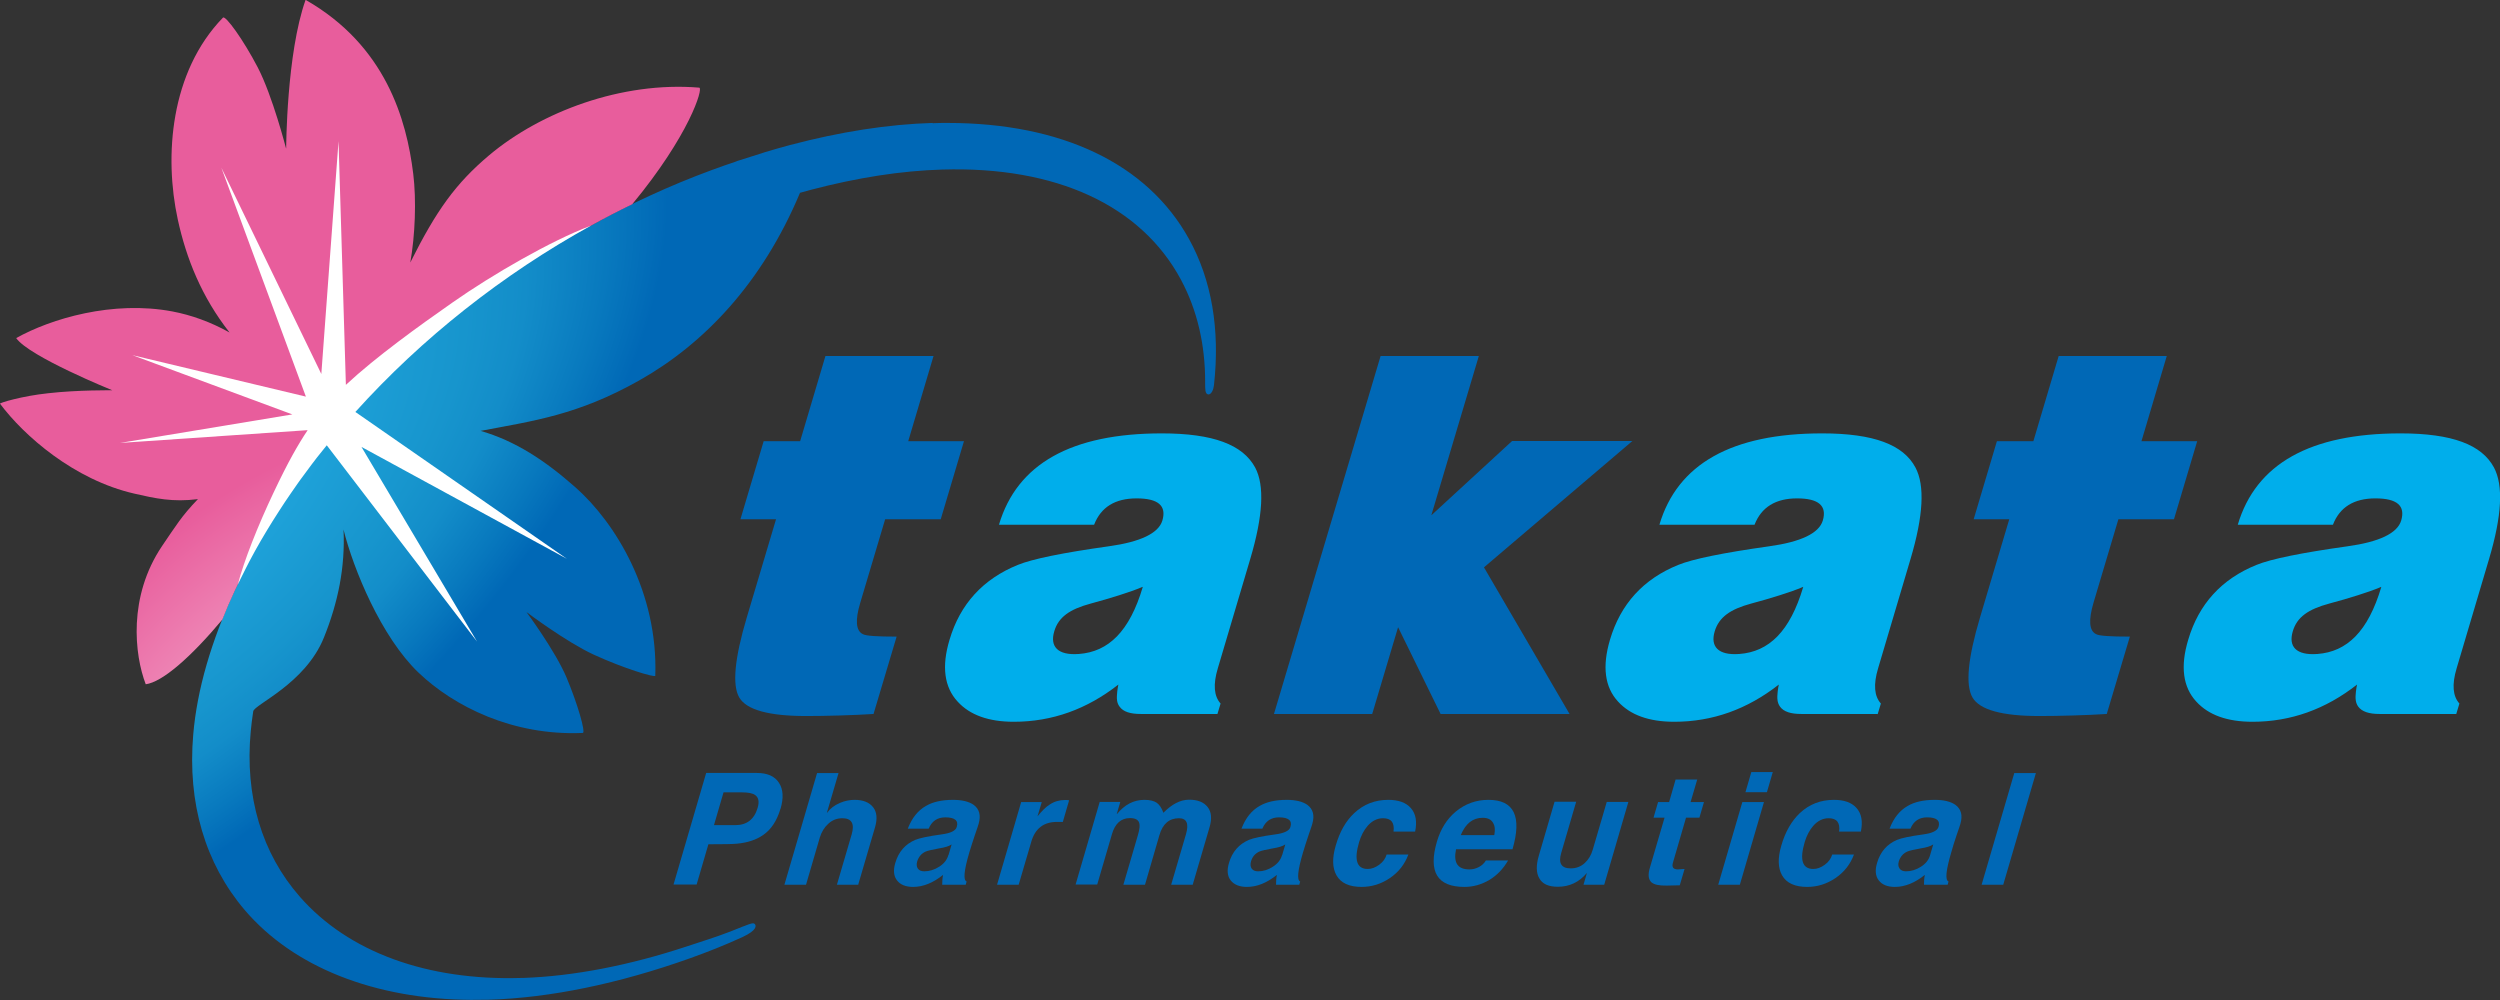 <?xml version="1.0" encoding="UTF-8"?>
<svg id="_レイヤー_2" data-name="レイヤー_2" xmlns="http://www.w3.org/2000/svg" width="170" height="68" xmlns:xlink="http://www.w3.org/1999/xlink" viewBox="0 0 170 68">
  <rect x="0" y="0" width="170" height="68" fill="#333333" stroke="none"/>
  <defs>
    <radialGradient id="_名称未設定グラデーション_5" data-name="名称未設定グラデーション 5" cx="-3662.82" cy="10283.04" fx="-3662.82" fy="10283.04" r="110.34" gradientTransform="translate(2562.73 660.6) rotate(-41.4) scale(.41 -.21)" gradientUnits="userSpaceOnUse">
      <stop offset="0" stop-color="#fff"/>
      <stop offset="0" stop-color="#fff"/>
      <stop offset=".05" stop-color="#e8f5fb"/>
      <stop offset=".14" stop-color="#aeddf1"/>
      <stop offset=".28" stop-color="#52b8e2"/>
      <stop offset=".35" stop-color="#1fa3da"/>
      <stop offset=".63" stop-color="#1795cd"/>
      <stop offset=".74" stop-color="#138dc9"/>
      <stop offset=".89" stop-color="#0879be"/>
      <stop offset="1" stop-color="#0068b6"/>
    </radialGradient>
    <radialGradient id="_名称未設定グラデーション_4" data-name="名称未設定グラデーション 4" cx="-3844.87" cy="7017.08" fx="-3844.87" fy="7017.08" r="75.41" gradientTransform="translate(2578.77 683.84) rotate(-39.32) scale(.41 -.3)" gradientUnits="userSpaceOnUse">
      <stop offset="0" stop-color="#fff"/>
      <stop offset=".13" stop-color="#fff"/>
      <stop offset=".21" stop-color="#f9d7e6"/>
      <stop offset=".28" stop-color="#f4b9d3"/>
      <stop offset=".33" stop-color="#f3aecd"/>
      <stop offset=".47" stop-color="#f19dc3"/>
      <stop offset=".74" stop-color="#ed7db0"/>
      <stop offset="1" stop-color="#e85d9c"/>
    </radialGradient>
  </defs>
  <g id="_レイヤー_1-2" data-name="レイヤー_1">
    <g id="_レイヤー_1-2">
      <g>
        <path d="M53.07,55c-.24.81-.63,1.41-1.19,1.79-.45.31-1.03.51-1.76.58-.29.03-.94.04-1.95.04l-.8,2.74h-1.57l2.22-7.59h3.43c.73,0,1.23.22,1.52.67.29.44.32,1.03.11,1.76M51.52,54.93c.12-.4.07-.69-.16-.86-.17-.13-.48-.19-.92-.19h-1.24l-.65,2.23h1.45c.78,0,1.29-.39,1.52-1.18" fill="#0068b6"/>
        <path d="M58.38,60.16h-1.47l1-3.41c.22-.74,0-1.11-.63-1.11-.36,0-.68.12-.95.37-.27.24-.46.55-.58.93l-.94,3.22h-1.47l2.22-7.59h1.46l-.79,2.69h.02c.2-.28.49-.5.86-.66.33-.14.67-.21,1-.21.58,0,1,.17,1.26.5.26.33.3.79.13,1.37l-1.14,3.89h0Z" fill="#0068b6"/>
        <path d="M65.65,60.16h-1.58c0-.21.01-.43.06-.67-.67.54-1.35.82-2.04.82-.5,0-.87-.15-1.09-.44-.23-.29-.27-.69-.12-1.19.22-.76.68-1.28,1.36-1.57.3-.12.89-.25,1.78-.37.62-.08.97-.25,1.04-.51.13-.43-.13-.65-.78-.65-.54,0-.92.26-1.13.77h-1.42c.28-.73.69-1.24,1.24-1.55.46-.27,1.07-.41,1.83-.41.61,0,1.08.11,1.41.34.39.29.5.71.34,1.28,0,.03-.09.28-.25.75-.16.48-.29.88-.39,1.22-.36,1.22-.42,1.87-.18,1.96l-.06.22h0ZM64.5,58.14l.21-.72c-.17.12-.46.21-.85.27-.45.08-.75.15-.9.21-.3.13-.49.36-.59.67-.06.2-.04.37.04.49.09.13.24.19.44.19.34,0,.68-.1,1.01-.31.33-.21.54-.47.63-.8" fill="#0068b6"/>
        <path d="M72.29,55.89h-.42c-.9,0-1.48.45-1.74,1.34l-.86,2.93h-1.47l1.64-5.62h1.4l-.29.97c.31-.38.58-.65.83-.8.31-.21.66-.31,1.04-.31.07,0,.16,0,.28.02l-.43,1.48Z" fill="#0068b6"/>
        <path d="M81.11,60.16h-1.47l1-3.41c.22-.74.06-1.11-.47-1.11-.66,0-1.11.38-1.33,1.15l-.98,3.37h-1.47l.99-3.38c.11-.38.14-.65.09-.81-.06-.22-.27-.34-.63-.34-.61,0-1.02.37-1.23,1.1l-1,3.42h-1.47l1.64-5.62h1.4l-.24.82h.02c.52-.64,1.14-.96,1.86-.96.37,0,.65.07.84.2.19.14.34.36.45.68.58-.59,1.16-.89,1.75-.89s1,.17,1.26.5c.26.33.3.79.13,1.37l-1.14,3.89h0Z" fill="#0068b6"/>
        <path d="M88.35,60.16h-1.58c0-.21.01-.43.06-.67-.67.54-1.35.82-2.04.82-.5,0-.87-.15-1.1-.44-.23-.29-.27-.69-.12-1.19.22-.76.68-1.28,1.36-1.57.29-.12.89-.25,1.78-.37.62-.08.97-.25,1.04-.51.13-.43-.13-.65-.78-.65-.54,0-.92.26-1.13.77h-1.42c.28-.73.69-1.24,1.24-1.55.47-.27,1.07-.41,1.83-.41.61,0,1.08.11,1.41.34.39.29.5.71.34,1.28,0,.03-.09.28-.25.75-.16.48-.29.88-.39,1.22-.36,1.22-.42,1.87-.19,1.96l-.06.22h0ZM87.19,58.14l.21-.72c-.17.12-.46.21-.85.27-.45.08-.75.15-.9.21-.3.13-.49.36-.58.67-.06.2-.04.36.04.49.09.13.24.19.44.19.34,0,.68-.1,1-.31.33-.21.54-.47.63-.8" fill="#0068b6"/>
        <path d="M96.24,56.55h-1.48c.08-.61-.16-.91-.71-.91-.4,0-.76.18-1.06.53-.25.29-.44.66-.57,1.09-.36,1.22-.16,1.83.59,1.83.26,0,.52-.1.78-.29.26-.19.42-.42.5-.69h1.48c-.25.67-.67,1.2-1.26,1.6-.59.4-1.23.6-1.92.6-.84,0-1.41-.26-1.71-.79-.28-.5-.3-1.17-.05-2.02.27-.94.69-1.68,1.26-2.21.64-.6,1.41-.9,2.31-.9.69,0,1.2.18,1.53.55.35.39.44.93.3,1.6" fill="#0068b6"/>
        <path d="M102.83,57.75h-3.82c-.19.92.11,1.37.91,1.37.22,0,.43-.05.64-.16.21-.11.37-.26.48-.45h1.51c-.33.57-.75,1.01-1.28,1.33-.53.31-1.09.47-1.69.47-1.85,0-2.47-1.03-1.87-3.08.25-.85.67-1.53,1.28-2.04.64-.53,1.38-.8,2.22-.8,1.75,0,2.29,1.12,1.64,3.36M101.61,56.79c.07-.35.05-.63-.09-.85-.13-.22-.36-.33-.7-.33-.67,0-1.16.39-1.49,1.18h2.27Z" fill="#0068b6"/>
        <path d="M109.08,60.16h-1.4l.23-.8c-.53.63-1.19.94-1.98.94-.63,0-1.05-.19-1.26-.58-.21-.36-.22-.86-.04-1.5l1.08-3.7h1.47l-1.02,3.49c-.2.69.01,1.04.65,1.04.37,0,.69-.12.96-.37.25-.23.43-.53.54-.91l.95-3.24h1.47l-1.64,5.62Z" fill="#0068b6"/>
        <path d="M114.22,60.2l-.88.02c-.51.01-.85-.06-1.04-.22-.21-.19-.25-.52-.11-.99l1-3.41h-.75l.31-1.06h.75l.44-1.53h1.47l-.45,1.53h.91l-.31,1.06h-.91l-.89,3.06c-.09.31.02.46.34.46.04,0,.19-.01.45-.03l-.33,1.12h0Z" fill="#0068b6"/>
        <path d="M118.31,60.16h-1.47l1.64-5.62h1.47l-1.64,5.62h0ZM120.15,53.87h-1.46l.4-1.37h1.46l-.4,1.37h0Z" fill="#0068b6"/>
        <path d="M126.54,56.55h-1.48c.08-.61-.16-.91-.71-.91-.4,0-.76.18-1.06.53-.25.29-.44.66-.57,1.09-.36,1.22-.16,1.83.59,1.83.26,0,.52-.1.78-.29.26-.19.42-.42.5-.69h1.48c-.25.67-.67,1.2-1.26,1.6-.59.4-1.23.6-1.92.6-.84,0-1.41-.26-1.71-.79-.28-.5-.3-1.17-.05-2.02.27-.94.7-1.68,1.26-2.21.64-.6,1.41-.9,2.32-.9.69,0,1.2.18,1.53.55.35.39.44.93.3,1.6" fill="#0068b6"/>
        <path d="M132.41,60.16h-1.58c0-.21.01-.43.06-.67-.67.54-1.35.82-2.04.82-.5,0-.87-.15-1.09-.44-.23-.29-.27-.69-.12-1.19.22-.76.68-1.28,1.36-1.57.3-.12.89-.25,1.78-.37.61-.08.96-.25,1.04-.51.13-.43-.13-.65-.78-.65-.54,0-.92.26-1.13.77h-1.42c.28-.73.69-1.24,1.24-1.55.46-.27,1.07-.41,1.83-.41.61,0,1.08.11,1.41.34.39.29.5.71.34,1.28,0,.03-.09.28-.25.75-.16.48-.29.88-.38,1.22-.36,1.22-.42,1.87-.18,1.96l-.06.22h0ZM131.25,58.14l.21-.72c-.17.12-.46.21-.85.27-.45.08-.75.15-.9.21-.3.13-.49.36-.59.67-.06.2-.04.36.05.49.09.13.24.19.44.19.34,0,.68-.1,1.01-.31.33-.21.54-.47.63-.8" fill="#0068b6"/>
        <polygon points="136.22 60.16 134.75 60.16 136.97 52.57 138.44 52.57 136.22 60.16" fill="#0068b6"/>
        <path d="M63.99,35.31h-3.8l-1.69,5.67c-.36,1.19-.3,1.91.17,2.14.2.12.97.17,2.3.17l-1.57,5.26c-1.33.09-3.35.14-4.57.14-2.55,0-4.07-.42-4.56-1.26-.49-.84-.32-2.65.51-5.44l1.99-6.68h-2.42l1.58-5.31h2.48l1.72-5.79h7.35l-1.72,5.79h3.79l-1.58,5.31Z" fill="#0068b6"/>
        <path d="M82.79,48.55h-5.22c-.71,0-1.19-.15-1.44-.5-.19-.25-.19-.54-.18-.73.02-.42.1-.77.1-.77-2.14,1.68-4.51,2.53-7.11,2.53-1.72,0-2.99-.46-3.82-1.37-.91-.98-1.1-2.39-.55-4.21.72-2.43,2.28-4.13,4.65-5.09.98-.4,3.03-.82,6.16-1.26,2.18-.3,3.4-.89,3.66-1.75.3-1.01-.28-1.51-1.75-1.51s-2.43.6-2.89,1.79h-6.47c1.23-4.14,4.92-6.21,11.07-6.21,3.5,0,5.51.77,6.35,2.32.65,1.22.54,3.28-.33,6.21-.21.71-1.81,6.12-2.21,7.45-.33,1.1-.26,1.89.19,2.39l-.22.73h0ZM77.71,39.91s-.04,0-.07.02c-.72.31-2.19.77-3.46,1.11-1.45.39-2.21.93-2.49,1.89-.31,1.03.23,1.65,1.68,1.54,2-.15,3.44-1.52,4.34-4.56" fill="#00aeeb"/>
        <path d="M127.71,48.55h-5.22c-.71,0-1.2-.15-1.45-.5-.18-.25-.19-.54-.18-.73.02-.42.1-.77.1-.77-2.14,1.68-4.51,2.53-7.11,2.53-1.72,0-2.99-.46-3.82-1.37-.91-.98-1.09-2.39-.55-4.21.72-2.43,2.27-4.13,4.65-5.09.98-.4,3.04-.82,6.16-1.26,2.18-.3,3.4-.89,3.66-1.75.3-1.01-.29-1.51-1.75-1.51s-2.43.6-2.89,1.79h-6.47c1.23-4.14,4.93-6.21,11.07-6.21,3.5,0,5.52.77,6.34,2.32.65,1.22.54,3.28-.33,6.21-.21.71-1.81,6.12-2.21,7.45-.33,1.1-.26,1.89.19,2.39l-.22.73h0ZM122.63,39.91s-.05,0-.07.02c-.72.31-2.19.77-3.47,1.11-1.44.39-2.2.93-2.49,1.89-.31,1.03.23,1.65,1.68,1.54,2-.15,3.44-1.52,4.34-4.56" fill="#00aeeb"/>
        <path d="M167.02,48.55h-5.22c-.71,0-1.19-.16-1.44-.5-.18-.25-.19-.54-.18-.73.02-.42.1-.77.1-.77-2.14,1.68-4.51,2.53-7.11,2.53-1.72,0-2.99-.46-3.82-1.37-.91-.98-1.1-2.39-.55-4.21.72-2.43,2.27-4.13,4.65-5.09.98-.4,3.04-.82,6.17-1.26,2.18-.3,3.4-.89,3.66-1.75.3-1.01-.28-1.51-1.75-1.51s-2.43.6-2.89,1.79h-6.47c1.23-4.14,4.92-6.21,11.07-6.21,3.51,0,5.52.77,6.35,2.32.65,1.22.54,3.28-.33,6.21-.21.71-1.81,6.12-2.21,7.45-.33,1.1-.26,1.89.19,2.39l-.22.73h0ZM161.94,39.91s-.05,0-.07.02c-.72.31-2.19.77-3.47,1.11-1.45.39-2.21.93-2.49,1.89-.31,1.03.22,1.65,1.68,1.54,2-.15,3.44-1.52,4.34-4.56" fill="#00aeeb"/>
        <polygon points="106.73 48.55 100.91 38.58 111 29.99 102.82 29.99 97.33 35.04 100.56 24.21 93.88 24.21 86.63 48.55 93.31 48.55 95.07 42.65 97.96 48.55 106.73 48.55" fill="#0068b6"/>
        <path d="M147.84,35.31h-3.79l-1.69,5.67c-.35,1.19-.3,1.91.17,2.14.2.12.97.17,2.3.17l-1.57,5.26c-1.33.09-3.35.14-4.57.14-2.55,0-4.07-.42-4.56-1.26-.49-.84-.32-2.65.51-5.44l1.99-6.68h-2.42l1.58-5.31h2.48l1.72-5.79h7.35l-1.72,5.79h3.79l-1.58,5.31h0Z" fill="#0068b6"/>
        <g>
          <path d="M63.43,8.36c-3.05.09-6.29.6-9.7,1.5-.05.01-.1.03-.15.04-.52.14-1.04.29-1.57.45-.07.02-.14.04-.21.07-.52.16-1.05.33-1.58.5-.06.02-.13.04-.19.07-.55.18-1.1.38-1.65.58-2.82,1.04-5.6,2.32-8.27,3.81-.03.02-.32.15-.35.17-6.19,3.45-12.11,6.91-16.7,12.17-.35.4-1.03,1.21-1.39,1.75-.79,1.21-4.39,7.5-5.19,9.51-.11.27-.21.54-.33.79-.02.05-.05.1-.08.16-.04.08-.07.15-.11.23-1.58,3.39-2.56,6.72-2.82,9.79-.4,4.65.81,8.77,3.5,11.93,3.32,3.89,8.83,6.06,15.37,6.11.4,0,.81,0,1.22-.01,4.18-.12,8.87-1.1,13.67-2.81,1.18-.42,2.42-.91,3.59-1.45,1.01-.47.95-.79.82-.9-.12-.1-.36.01-1.61.51-.97.38-2.05.71-3.01,1.03-3.87,1.28-7.67,2.02-11.11,2.14h-.11c-6.42.2-11.78-1.76-15.07-5.51-2.6-2.96-3.76-6.85-3.35-11.25.04-.45.1-.91.17-1.37.08-.47,3.53-1.87,4.8-5,.97-2.4,1.46-4.8,1.34-7.36.67,2.7,2.57,7.31,5.1,9.73,2.39,2.28,6.39,4.31,11.17,4.1.21-.01-.34-1.95-1.11-3.78-.78-1.83-2.72-4.44-2.72-4.44,0,0,2.68,2.02,4.56,2.89,2.02.93,4.19,1.59,4.2,1.44.19-5.67-2.7-10.4-5.43-12.81-2.08-1.84-4.1-3.16-6.45-3.84,3.65-.69,6.61-1.08,10.77-3.42,4.41-2.48,8.38-6.63,10.95-12.77.24-.07.49-.13.73-.2,3.16-.83,6.16-1.3,8.95-1.38,7.74-.23,13.51,2.43,16.23,7.5,1.1,2.06,1.65,4.41,1.64,6.98,0,.45-.01.77.2.81.09.02.2-.05.28-.21.06-.1.1-.26.12-.42.42-3.77-.15-7.15-1.71-9.96-2.83-5.1-8.64-7.87-16.42-7.87-.34,0-.68,0-1.02.02" fill="url(#_名称未設定グラデーション_5)"/>
          <path d="M19.45,10.09s-.91-3.55-1.92-5.5c-.99-1.9-2.2-3.57-2.37-3.39-3.58,3.69-4.01,9.42-3.07,13.73.57,2.62,1.61,5.25,3.52,7.68-1.31-.73-2.62-1.19-3.88-1.43-4.06-.77-8.27.49-10.63,1.81.88,1.26,6.54,3.55,6.54,3.55,0,0-2.35-.03-4.36.2C1.47,26.93-.04,27.4,0,27.45c1.62,2.17,5.03,5.18,9.15,6.12,1.4.32,2.61.59,4.31.37-1.12,1.16-1.51,1.83-2.44,3.19-2.32,3.44-1.88,7.39-1.11,9.4,1.13-.15,3.06-1.83,5.21-4.4h0c.26-.65.54-1.31.85-1.97.04-.08.07-.15.11-.23.02-.05.05-.11.08-.16.12-.26.22-.52.33-.79.8-2.02,4.4-8.3,5.19-9.51.35-.54,1.04-1.35,1.39-1.75,4.59-5.26,10.51-8.72,16.7-12.17.03-.02.32-.15.35-.17.94-.52,1.9-1.02,2.87-1.49,3.89-4.7,4.85-7.9,4.56-7.93-5.27-.44-10.78,1.65-14.28,4.59-2.28,1.92-3.6,3.76-5.37,7.3.33-1.86.42-4.24.2-6.03-.45-3.68-1.87-8.72-7.32-11.83-1.3,3.65-1.32,10.09-1.32,10.09" fill="url(#_名称未設定グラデーション_4)"/>
          <path d="M24.15,28.03c4.53-5.03,10.04-9.38,16.04-12.69-.01,0-.02,0-.03.01-2.71,1.03-6.65,3.3-9.39,5.22-2.26,1.58-5.2,3.69-7.25,5.6l-.5-16.57-1.17,15.83-6.8-14.03,5.75,15.57c-3.31-.79-11.8-2.82-11.8-2.82l10.88,4.03-11.72,1.94,12.76-.87c-.66.99-1.32,2.14-2.31,4.23-1.08,2.28-2.02,4.65-2.44,6.27.12-.26.25-.51.38-.77.05-.11.11-.21.16-.32.15-.3.3-.59.46-.88.06-.12.13-.23.19-.35.49-.88,1.02-1.76,1.59-2.64.14-.21.27-.42.41-.63.13-.2.27-.39.4-.59.16-.23.32-.46.48-.69.13-.18.26-.37.4-.55.18-.24.36-.49.54-.73.13-.17.26-.34.39-.51.21-.27.43-.54.65-.81,0,0,0,0,0,0l10.22,13.35-7.86-13.24,13.97,7.61-14.39-9.99h0Z" fill="#fff"/>
        </g>
      </g>
    </g>
  </g>
</svg>